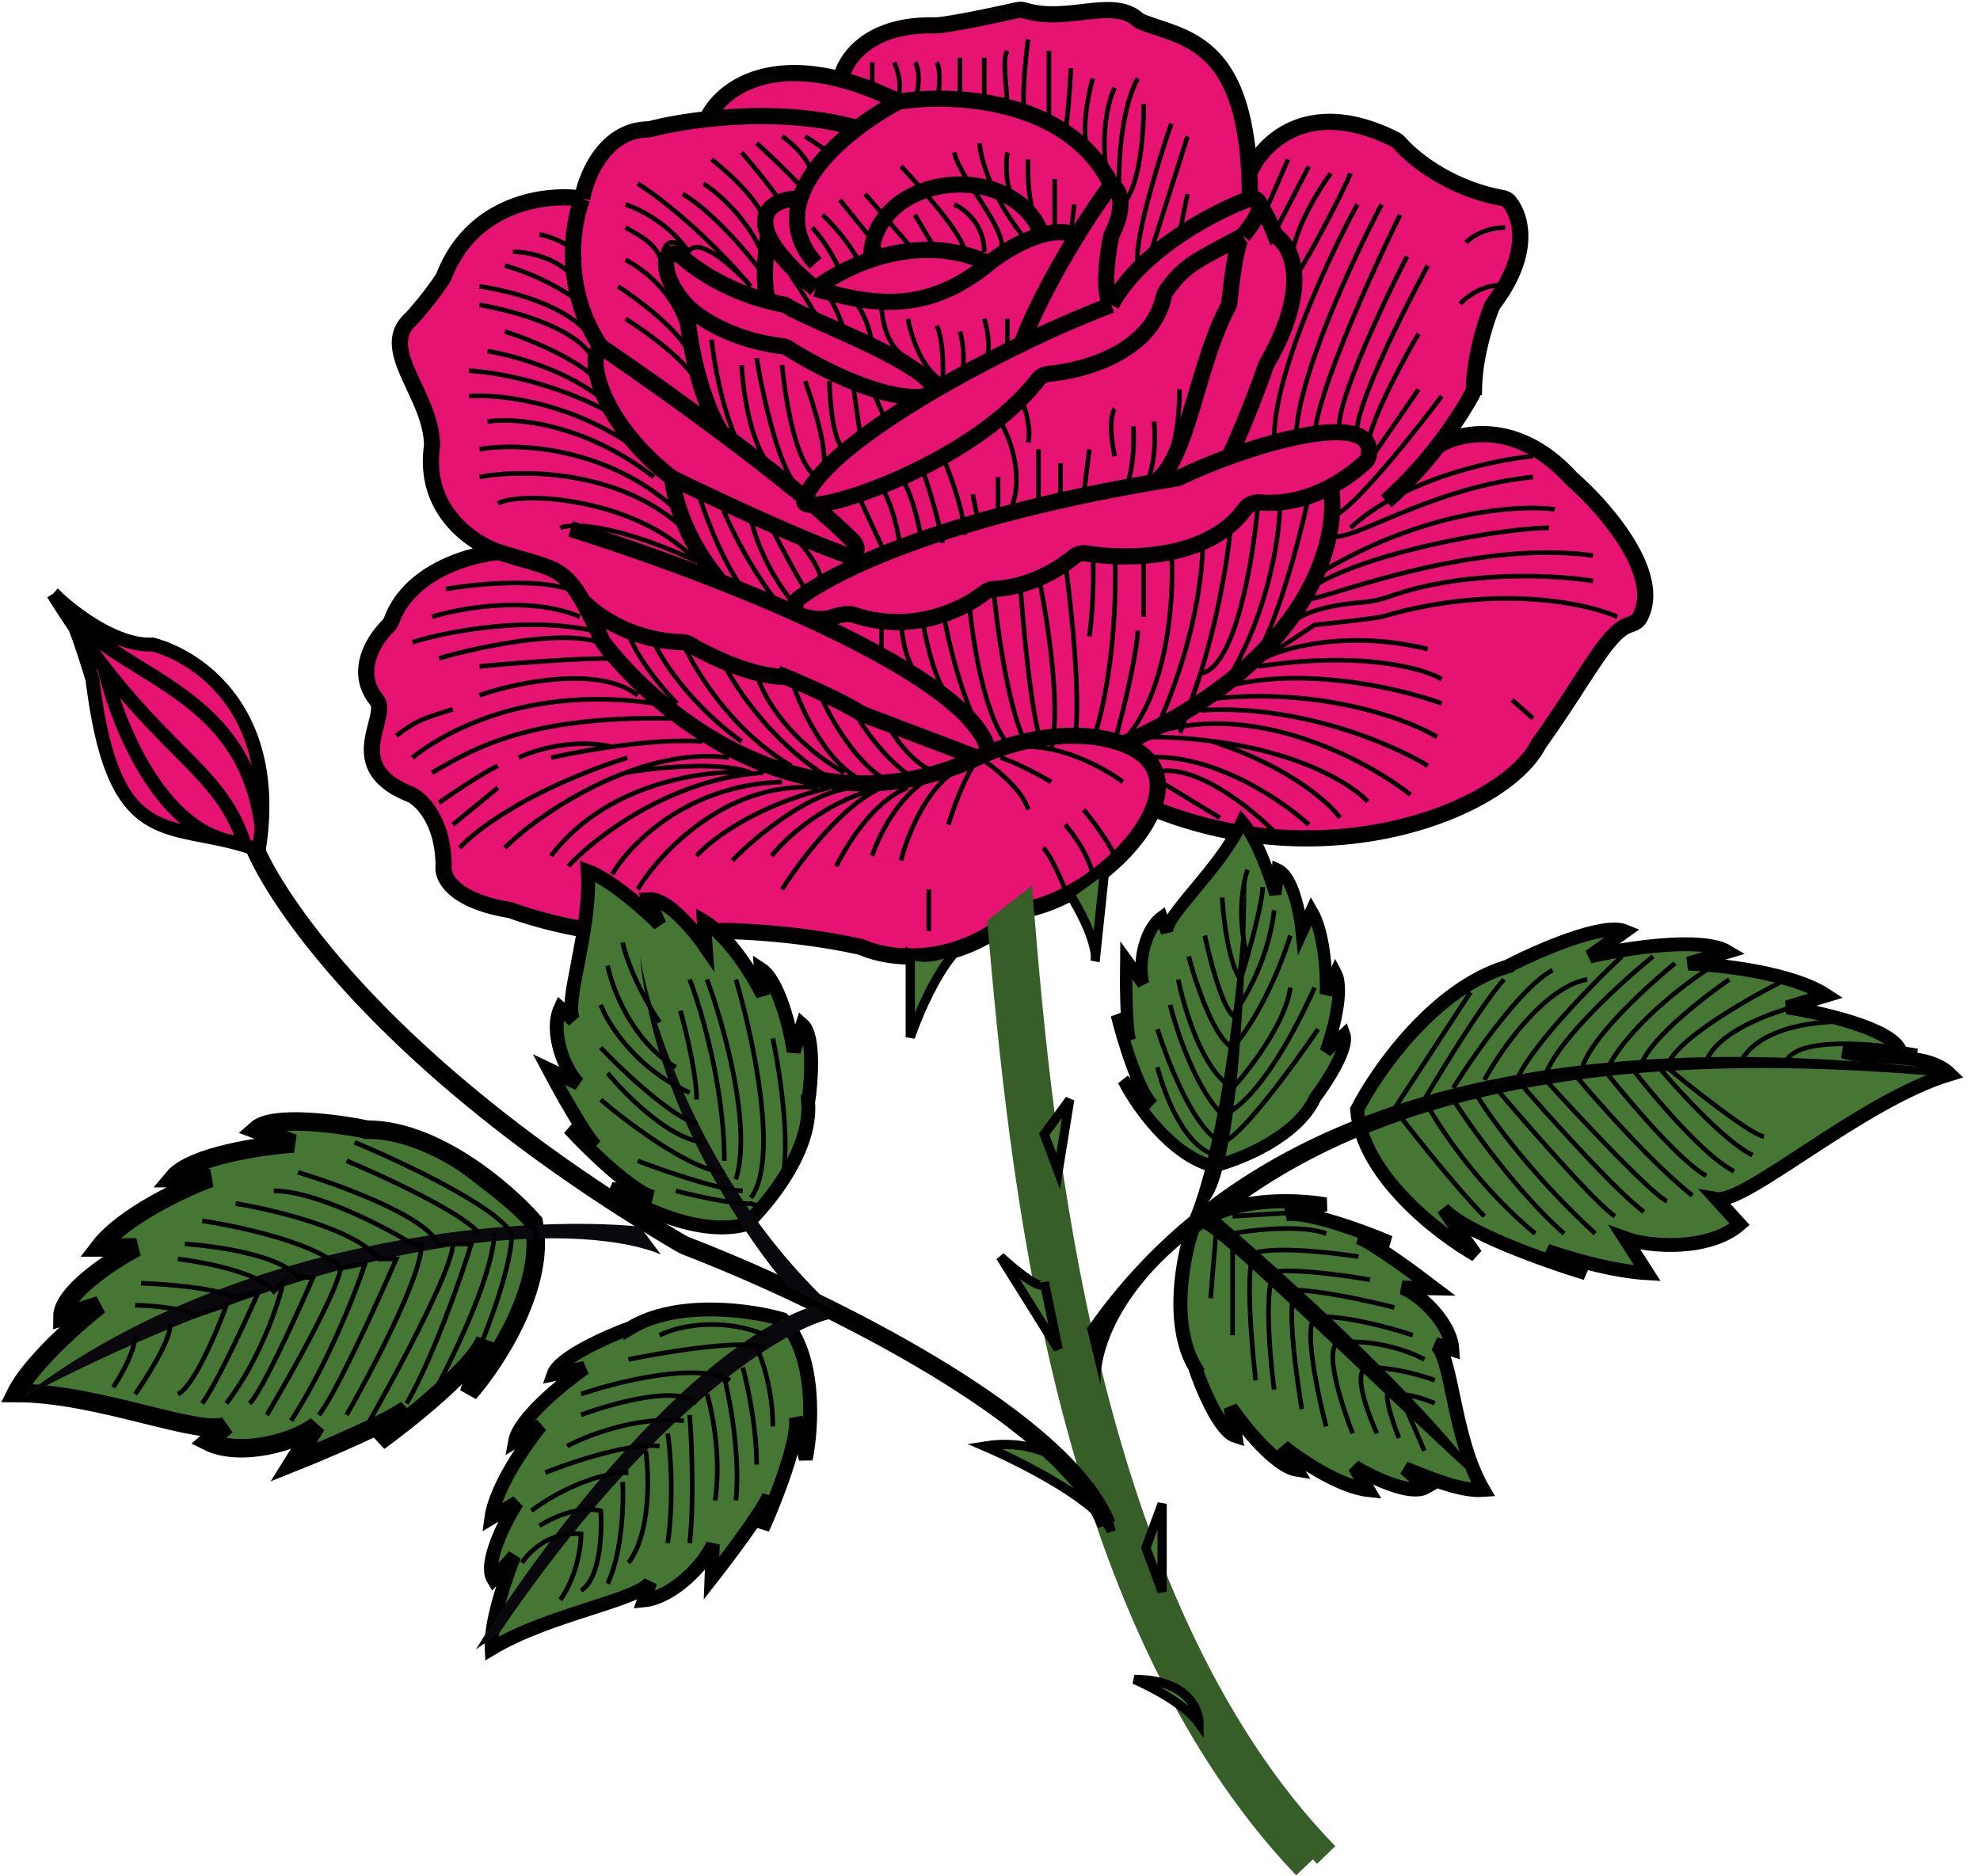 <svg xmlns="http://www.w3.org/2000/svg" width="857" height="812" fill="none" viewBox="0 0 857 812"><path fill="#E71373" d="M169.54 268.46c7.92-21.21 34.09-28.48 46.46-29.46-11.28-3.65-32.78-17.85-29.06-45.57q.06-.42.06-.86c-.3-21.83-23.9-41.65-9-54.57 6.8-7.55 11.75-14.5 13.69-17.5q.3-.5.52-1.06C204.86 87.17 237.3 83.69 252 86c1.64-9.53 9.58-29.44 28.21-29.99a7 7 0 0 0 1.55-.2c5.73-1.48 14.2-3.11 24.24-4.22 4.94-10.87 22.79-26.36 58-17.16 1.33-8.14 11.4-24.23 41-23.43 1.95 0 11.72-1.33 35.26-6.6a7 7 0 0 1 3.42.17c18.06 5.54 37.58-5.63 48.45 3.63.6.5 1.23.96 1.95 1.24 17.93 7.12 43.8 7.82 46.66 65.56 5.37-12.87 25.45-33.58 63.11-14.59q1.12.59 1.96 1.55c5.93 6.82 21.69 19.55 44.37 23.73 1.18.21 2.3.73 3.07 1.66 5.22 6.4 9.72 22.1-6.78 44.03q-.46.61-.76 1.33c-2.66 6.54-7.38 21.35-7.7 34.87a6 6 0 0 1-.66 2.68c-2.68 5.08-7.82 13.46-15.01 22.74 9.55-6 34.46-11.6 57.66 14 14.68 12.76 40.1 41.95 29.63 60.57-.9 1.6-2.75 2.32-4.5 2.91-9.71 3.26-18.63 22.9-38.85 51.13q-.27.39-.5.8c-14.53 27.9-90.16 58.44-166.65 27.59-7.3 18.8-33.16 39.68-55.24 43.7a7 7 0 0 0-3.3 1.6c-26.4 23.77-55.2 20.07-67.03 14.95q-.56-.25-1.17-.39c-24.13-5.37-49.44-6.8-59.78-6.86q-.61 0-1.22.13c-33.88 6.87-73.58-2.94-89.84-8.93a6 6 0 0 0-1.15-.3c-23.56-3.95-28.76-13.67-28.44-18.48q.03-.42.04-.85c-.14-18.91-9.37-28.25-14-30.57-31-12-9-33.62-15-41-9.77-12.03-1.47-25.59 4.82-31.88a7.5 7.5 0 0 0 1.72-2.66"/><path stroke="#000" stroke-width="7" d="M216 239c-12.37.98-38.54 8.25-46.46 29.46q-.58 1.51-1.72 2.66c-6.3 6.3-14.6 19.85-4.82 31.88 6 7.38-16 29 15 41 4.63 2.32 13.86 11.66 14 30.57l-.04.85c-.32 4.8 4.88 14.53 28.44 18.48q.59.1 1.15.3c16.26 5.99 55.96 15.8 89.84 8.93q.6-.13 1.22-.13c10.34.06 35.65 1.49 59.78 6.86q.6.14 1.17.39c11.83 5.12 40.63 8.82 67.02-14.95a7 7 0 0 1 3.3-1.6c22.1-4.02 47.96-24.9 55.25-43.7M216 239c-11.28-3.65-32.78-17.85-29.06-45.57q.06-.42.06-.86c-.3-21.83-23.9-41.65-9-54.57 6.8-7.55 11.75-14.5 13.69-17.5q.3-.5.52-1.06C204.86 87.17 237.3 83.69 252 86m-36 153c21.7 7.02 27.18 5.56 36 20.84M486 322c-17.37-6.4-39.77-3.42-58 3.85m58-3.85c15.03 5.54 17.63 16.37 13.13 28M486 322c81.6-36 94-89.24 90-111.36M252 86c1.64-9.53 9.58-29.44 28.21-29.99a7 7 0 0 0 1.55-.2c5.73-1.48 14.2-3.11 24.24-4.22M252 86c-4.33 11-8.8 39.2 8 64m113-94c-22.34-6.75-47.58-6.56-67-4.41m0 0c4.94-10.87 22.79-26.36 58-17.16M389 44c-9.16-4.5-17.48-7.6-25-9.57M389 44c23-3.67 73.6-1.6 92 36m-92-36c-14.9 7.77-36.96 23.84-42.66 42M364 34.43c1.33-8.14 11.4-24.23 41-23.43 1.95 0 11.72-1.33 35.26-6.6a7 7 0 0 1 3.42.17c18.06 5.54 37.58-5.63 48.45 3.63.6.5 1.23.96 1.95 1.24 17.93 7.12 43.8 7.82 46.66 65.56m.26 11c-14.67 5.33-47.2 22-60 46m60-46c3-.67 9 1.6-3 16m3-16q0-5.81-.26-11m.26 11c1.27-.64 5.03 1.4 10.24 14.1a8.6 8.6 0 0 0 2.39 3.1c6.54 5.75 12.77 22.68-5.33 54.28q-.3.51-.49 1.07c-2.48 7.2-8.8 24.22-15.81 39.21M481 132a483 483 0 0 0-39 17.03M481 132c-3.88-4.65-1.8-20.95-.15-29.24q.15-.76.5-1.47c6.71-13.9 2.6-19.98-.35-21.29m-221 70c-6.33 5 0 33 31 57m-31-57a1547 1547 0 0 1 52 37.1M291 207c.67 8.67 5.8 27.35 21 44.95M291 207c19.32 9.4 55.24 26.16 74.52 32.98 4.65 1.65 7.06-2.38 3.59-5.87-12.86-12.9-34.96-30.48-57.11-47M538 102c-19.43 10.69-24.9 12.12-33.26 23.94a6 6 0 0 0-1 2.33c-5.26 23.88-33.64 32.1-49.82 33.54a6.6 6.6 0 0 0-4.66 2.53c-28.04 36.26-95.44 58.62-100.9 53.47-.45-.42-.28-1.1-.07-1.67 4.65-12.6 25.96-29.03 51.71-44.49M538 102c-.98 0-3.5 5.79-5.87 28.74a6 6 0 0 1-.73 2.35c-13.53 25.2-17.98 69.24-32.27 75.71M423 328c-73.98 34.2-137.95-18.74-161.6-49.48a6 6 0 0 1-.68-1.13c-3.47-7.57-6.23-13.23-8.72-17.55M423 328l-49.43-18.78a6 6 0 0 1-1.08-.54c-8.5-5.3-23.76-12.06-31.4-15.23a6 6 0 0 0-2.27-.47c-14.16-.46-31.84-9.02-40.36-14.09a6.6 6.6 0 0 0-3.18-.91c-22.3-.58-38.08-12.24-43.28-18.14M423 328q2.45-1.13 5-2.15M247 229c57.67 17.9 174.6 62.33 181 96.85M540.74 75c5.37-12.87 25.45-33.58 63.11-14.59q1.12.59 1.96 1.55c5.93 6.82 21.69 19.55 44.37 23.73 1.18.21 2.3.73 3.07 1.66 5.22 6.4 9.72 22.1-6.78 44.03q-.46.61-.76 1.33c-2.66 6.54-7.38 21.35-7.7 34.87a6 6 0 0 1-.66 2.68c-2.68 5.08-7.82 13.46-15.01 22.74M600 217a175 175 0 0 0 22.34-24m0 0c9.55-6 34.46-11.6 57.66 14 14.68 12.76 40.1 41.95 29.63 60.57-.9 1.6-2.75 2.32-4.5 2.91-9.71 3.26-18.63 22.9-38.85 51.13q-.27.39-.5.8c-14.53 27.9-90.16 58.44-166.65 27.59M576 210.64a74 74 0 0 0 14.82-10.54 5 5 0 0 0 1.56-2.67c3.1-16.97-31.26-10.26-60.38.33m44 12.88c-8.25 4.42-18.78 7.84-30.89 6.86-2.48-.2-4.9.96-6.37 2.98-15.68 21.56-50.07 22.04-68.59 19.08a7 7 0 0 0-5.53 1.6c-6.4 5.34-19.17 13.06-34.33 13.78a7 7 0 0 0-4.04 1.52c-9.8 7.75-31.76 18.06-56.66 9.72-3.14-1.06-7.09.36-10.28 1.27-2.6.74-6.36.82-11.53-.59a4.56 4.56 0 0 1-1.52-8.24c17.65-12.9 64.1-34.59 152.87-49.82m0 0q4.9-.85 9.99-1.66.88-.14 1.69-.53c6.17-2.98 13.5-6.05 21.19-8.85M481 80a317 317 0 0 0-14.8 22M442 149.03c6.54-16.66 15.89-33.6 24.2-47.03M442 149.03a561 561 0 0 0-37 19.66M353 114c-8.26-9.34-9.5-18.93-6.66-28m0 0c-9.86-.15-18.49 4.58-13.86 15.66M353 125c24 7 47.8 11.4 75-11m-75 11c5.09-4 13.6-9.06 24-12.58M353 125c-11.82-9.73-18.05-17.44-20.52-23.34M428 114c-17.88-8.43-36.32-6.53-51-1.58m51 1.58c4.88-3.96 13.98-9.86 23-12.34m15.2.34c-4.43-2.1-9.8-1.83-15.2-.34m-74 10.76c0-37.42 61.2-44.64 74-10.76M297 132c.67 11.14 4.6 37.75 15 55.1M297 132c4.57 4.9 19.17 15.16 41.54 17.84q1.46.18 2.69.95c12.95 8.29 40.95 22.91 58.77 20.86M297 132c-7.52-8.54-9.15-15.15-8.58-19.55.44-3.35 4.4-3.34 6.93-1.11 7.02 6.18 19.92 14.6 37.65 19.13m67 41.18q2.48-1.5 5-2.96m0 0c-6.72-12.77-53.06-29.3-63.84-35.91a8 8 0 0 0-2.55-1.04q-2.89-.57-5.61-1.27m0 0c-3.2-4.38-1.68-21.03-.52-28.81"/><path stroke="#000" stroke-width="2" d="M193 255c11.33-2 37.8-4.8 53 0m-59 12c12.33-3.83 42.4-9.2 64 0m-72.5 11c13.83-4.33 48.8-11.4 78-5M190 285c16-4.67 52.2-12.6 69-7m-51.5 10.5c12-1.17 40.3-3.5 57.5-3.5m-57.5 16c15.83-5.5 51.7-13.2 68.5 0m-97.5 27c11.17-9 47-31.8 104.5-23.5m-96 30c17.5-10 40.7-24.7 103.5-23.5m-119 7.5c10-7.5 12.5-7.5 24.5-11.5m-6 40.5c6-4.17 19.5-13.2 25.5-16m23-3.5c6-1.35 15.74-3.23 26.5-4.74m39-2.26c-11.21-.88-25.87.42-39 2.26M224.5 328c6.33-3.16 23.3-8.53 40.5-4.74M196 357l19.5-16M199 367c6.5-7.33 30.1-25.4 72.5-39m-53 39c9.32-9.32 29.3-23.87 52.24-32.5m44.76-6.5c-14.81-2-30.37 1.08-44.76 6.5m0 0c12.58-2.17 41.06-5.2 54.26 0-18.5-1.5-61.7 3.6-86.5 36m7.5 4.5c11.5-12.5 44.5-38.1 84.5-40.5m-65.5 44c7.33-12.83 32.3-38.8 73.5-40M276 385c9.67-16 38.8-47.2 78-44m-52.5 29.5c5.83-6.67 25.5-21.9 57.5-29.5m-42 31.5c9.33-9.67 32.8-29.5 52-31.5m-35 29.5c6-7.67 23.9-24.3 47.5-29.5-17.2 7.6-35.83 32.5-43 44m23.5-10c4.33-9.17 16.6-28.8 31-34m-15.5 29.5c3.17-9.83 13.7-30.8 30.5-36-9.18 0-18.83-12.33-22.5-18.5m4.5 56.5c2.67-10.92 11.9-34.4 27.5-41m-7 25.5c2.17-7.33 7.9-23.4 13.5-29 6 3.83 18.6 13.7 21 22.5M433 328c2.17.5 9.6 3.3 22 10.5m31 0c-5.34-4.07-17.67-11.4-31-14.16M402 385v18m49.5-36c1.17 1 4.7 6 9.5 18m0-28c3.17 3.5 10 12.7 12 21.5m-4-28c3.33 4 10.7 13.6 13.5 20m-211-97.5c1.17 4.25 7.1 16.5 21.5 31.5M283 278c3.5 7.74 16 27.18 38 43m-25.5-43c4.83 11.5 21 38.3 47 53.5M312 285c5.5 11.67 23.19 38.7 50 53.5m-34.5-47c2.01 8.17 12.42 28.2 38 43m-23-40.5c3.67 11.83 15.2 37.3 32 44.5M356 303c4.33 9.53 16.3 29.97 29.5 35.5m-14-27.5c3.5 5.83 13.1 19.1 23.5 25.5M215.5 218c9-5.5 60-3 86 25-35.2-16.4-54-16.5-59-14.5m-35-22c17.67-3.33 60-3.6 88 22m-88-34c15.67-2.83 54.6-1.6 85 26m-81.5-38c11.33-1.83 41.6.4 72 24m-80-35c12.33-1 44.2 2.2 73 23m-73-34c11.49.5 41.12 5.6 67.74 22M211 152c9.5 1.5 32.4 7.5 48 19.5m-40.5-28c9.59 3 31.11 11.5 40.5 21.5m-51.5-33c13.5 2.17 42.2 9.8 49 23m-49-31c12.67 1.67 40.2 8.6 49 23m-38-32c6.59 1.67 23.01 7.7 36 18.5M222 109c7 0 22.6 3 29 15m-17.5-22.5c4.67.83 14.7 4.2 17.5 11m50.5 98.5c3.33 11.33 12.7 36.8 23.5 48m-13-41c3 8 12.5 28.3 26.5 45.5m-13.5-39c1.33 6.83 7.3 24.2 20.5 39m-11.5-35c4.33 8.67 13.9 26.9 17.5 30.5m-9-27.5c4.5 3.83 13.5 13.9 13.5 23.5m25.5 12v18m8.5-18c0 6.67 1.8 21.4 9 27m0-27c1.5 9.33 5.9 29.2 11.5 34m-2.5-37.5c1.7 10.67 7.27 36.1 16 52.5m-4.5-55.5c1.33 16.5 6.8 52.16 18 62.76M430 255c1.67 17.68 7 56.07 15 68.26q3.25.01 6.5.47m-10-72.23c1.33 19.82 5.2 62.02 10 72.23m0 0q1.76.25 3.5.61m-5.5-74.84c3.67 17.23 9.9 56.32 5.5 74.84m6-81.34c2.67 19.33 7.2 62 4 78m8-82.5c.33 6.17.5 22.2-1.5 37m11-37c.83 15.5.1 53.7-9.5 82.5m22-82.5V267m-2.5 6c-.17 4.48-2.4 20.35-10 48m24.5-82.5c1.33 18.67-1 61.3-21 82.5m34.5-89.5c.67 11.17-2 42.7-18 79.5m30.5-86.5c-.75 10.96-4.45 38.3-13.37 67m0 0q-1.47 4.74-3.13 9.5c-11.2 32-2.58 7 3.13-9.5Zm0 0c15.12-2 22.88-49.83 24.87-73.5m9.5 0c0 12.33-4.2 44.3-21 73.5m33.5-77c-2.83 13.5-10.7 45.1-19.5 63.5m-175.5-63.5 12 26m-2-29.5c1.83 2.33 6.1 11.1 8.5 27.5m0-32c2 2.83 6.6 12.5 9 28.5m0-32.5c2.17 6 7 20.9 9 32.5m0-37.5c3.17 7.5 9.5 24.8 9.5 34m15.5-49c4 6.67 10.5 23.6 4.5 38M421 214l3 14.5m8-22v18m9.5-53c1.83 4 5.1 13.6 3.5 20m4.5 3v26m50-38c.67 6.33.7 20.9-4.5 28.5 5.17-.83 15.5-10.5 15.5-42.5m-20 16c.5 6.33.3 21.1-4.5 29.5m-14.5-19.5-2.5 20m-10-14V218m23.5-41c-1.17 1.33-2.8 7.3 0 20.5M308 147c1.17 11.33 5.4 34.3 13 47.5m0-36.5c.5 10.83 3.8 34.9 13 44.5m-6.5-47.5c2.5 15.5 9.6 48.4 18 56m-7-53c1.33 14.67 6.3 44.9 15.5 48.5 3-.17 6.1-8.7-5.5-41.5m10.5 0c.17 8.83 1.7 27.1 6.5 29.5l7-5L369 165m8.5 3.5 6 14M270.74 138c8.08 5 25.56 17.4 30.76 27m-34-41c7.83 5 24.9 17.6 30.5 28m-27.26-39.5c6.25 3 19.96 12.9 24.76 28.5m-24.76-42.5c5.26 3 14.96 7.47 15.76 16.5 0-14.8 7.67-10.17 11.5-6m-27.26-20.5C276.49 90.33 290 97 298 109m0 0c4.4-7.2 19.83 7 27 15-21.2-24.8-41.5-40-49-44.5m19.5 4.5c5 2.67 19.1 13.5 35.5 35.5m-26.5-40c6.33 4 20.5 16.2 26.5 33M308 69c8.13 6.33 24.11 21.1 23 29.5M321 66c4.5 5.17 14.3 16.9 17.5 22.5m-11-26.5c3.17 2.83 11.2 10.3 18 17.5m-7-20.5c3.5 2.33 11 8.8 13 16m-3-16 10.5 7m18.5-39v11m9.5-11c1.83 3.83 4.4 12.8 0 18m9-18c1.17 1.33 2.8 6.8 0 18m9.5-18c.83 1.33 2 6.8 0 18m10-20v17.5M426 25v20m10-23c-2.5 4 0 16 0 25m9-30c-1.5 11.5-3.6 34.4 0 34m9-29v31.5m9.5-24c-.17 4.5-.9 16.7-2.5 29.5m12-25c-2.17 7.67-5.5 24.8-1.5 32m11-28c-2.33 4.5-6.3 18.2-3.5 37m13.5-41c-3.17 5-9.2 22.5-8 52.5M495 45c.17 11.17-1.4 35.5-9 43.5m21-35c-5.67 16.33-16.5 51.5-14.5 61.5M514 59l-16.5 52 13-10 3.5-17m43.5-15L547 93l4.5 8 15-29m9.5 3c-6.33 8.67-22 34-15 44.5 7.33-11.33 21.9-39.7 23.5-44.5m3 13.5c-12 22-36 73-36 101m46.5-101c-12.33 23.33-37 76.2-37 101M606 93c-12.33 25-37 79.3-37 96.5m40-78.5c-11.17 21.83-32.6 67.6-29 76m38-72c-11.5 21.17-33.7 65.7-30.5 74.5m26.5-45c-7.5 12.67-22.4 40.4-22 50m22-26-22 32m32-29c-11.5 15.33-36.8 47.1-46 51.5m54-91.5c3.17-3.5 12-9.9 22-7.5m-19.5-19c2-2.17 8.2-6.5 17-6.5m12 99c-16.76 1.5-56.02 9.8-79 31m79-22c-45.5 4.5-81.9 30.6-87.5 25m97-11c-15.68-2.17-58.43.6-104 29m101.5-21c-19 0-79.2 10.1-104 26.5m123-14.5c-55-7.7-123 21.7-123 18.5m123-7.5c-16.47-2.67-55.77-4.74-88.01 6.68-4 1.42-8.17 2.3-12.4 2.62-12.23.93-29.24 4.16-31.59 12.2m142.5-6c-13.5-6-52.81-14.4-102 0-1.5.33-9.4 1.5-29 3.5L547 285c9.5-4.83 37-12.4 71-4m6 13c-7.83-4.67-34.7-12.3-79.5-5.5m79.5 16c-17.72-6.5-61.72-16.9-96-6.5m94 21c-13.33-8-52.3-22.4-101.5-16m97.5 28.5c-14.91-9.17-55.46-26.8-98.37-24M610.5 344c-19.93-15.67-70.94-42.6-115.5-25 10.53 0 20.2.64 29 1.75M592 347c-7.06-7.6-29.3-21.4-68-26.25M580 354c-4.83-6.67-22.8-22.66-56-33.25M566.5 357c-11.83-10.83-42.7-31.8-71.5-29m56.5 32c-10.5-10.67-35.6-30.7-52-25.5M528 354l-25.5-15.5m152-35.5 9 8m-321-191.5A270 270 0 0 1 354 138m2-14c2 2.67 6.7 10.3 9.5 19.5M369 129c2.83 3.33 8.5 12.6 8.5 23m4-23c-.33 6.83 1.5 21.6 11.5 26m0-17c1.17 6.83 5.8 21.8 15 27 .33-5.5.3-18-2.5-24m10 2.5c1.17 4.17 2.8 14.3 0 21.5m10.5-27c1.78 5.83 3.86 18-2 20m12-20v14m20.5-74.5v21l7 2.5 1.5-12.5m-113.5 10c2.17 2.17 7.6 8.9 12 18.5M356 93c3.83 3.5 12.5 12.8 16.5 22m-9-28.5c5.5 6.83 17.2 21.3 20 24.5m-9-27 21.5 25m0-16 9.5 16M390 72c9.17 9.67 27.5 30.6 27.5 37M413 88.5c4.33 1.83 13 8.5 13 20.5m-13-43c2.5 11.5 24.5 35 20 43m-9-47c.33 6.33 5 23.8 21 43m-9-39c-.83 6-.9 18.9 5.5 22.5M445 69c-.33 6.33.1 21.1 4.5 29.5"/><path fill="#457633" stroke="#000" stroke-width="8" d="M159 489c29.6 0 60.33 26.67 72 40 5.6 27.2-16.33 60.67-28 74l7-23c-4.8 12-32.67 34.33-46 44l12-14c-7.2 5.6-35.67 17.67-49 23l10-16c-8.8 7.2-33 14-47 7l8-7c-10.4 5.6-55-14-91-14 6.4-12.8 26.67-30.67 36-38l-16 5c0-10.4 21.33-24.33 32-30H43c10.4-13.6 36.33-25.67 48-30H75c8-9.6 38-14 52-15l-16-6c7.2-6.4 35-2.67 48 0Z"/><path fill="#457633" stroke="#000" stroke-width="6" d="M349.8 477.27c1.54 20.78-17.36 43.85-27 52.8-20.6 5.46-47.44-8.03-58.28-15.47l18.03 3.62c-9.47-2.7-28.06-20.99-36.18-29.8l11.38 7.63c-4.68-4.73-15.42-24.03-20.2-33.08l12.8 6.1c-5.98-5.76-12.46-22.36-7.8-32.58l5.78 5.22c-4.83-6.98 7.91-39.4 6.05-64.66 10.17 3.77 24.94 16.98 31.05 23.12l-4.67-10.95c8-.59 19.8 13.6 24.7 20.76l-.82-11.23c10.98 6.53 21.59 24.05 25.52 31.99l-.83-11.23c7.8 5.07 12.72 25.88 14.21 35.65l3.78-11.57c5.3 4.69 3.86 24.4 2.49 33.68Zm-76.93 97.58c20.54-12.4 52.48-7.67 65.88-3.76 14.7 15.59 12.8 46.84 10.01 60.52l-4.3-18.1c1.45 9.92-9 36.32-14.4 48.27l2.75-14.25c-2.77 6.7-17.72 26.58-24.85 35.68l.58-14.74c-3.25 8.43-17.33 23.05-29.83 24.3l2.77-7.97c-5 8.04-43.74 13.79-68.72 28.86-.65-11.12 6.3-31.39 9.86-40.13l-9.1 10c-4.15-6.86 5.11-24.98 10.26-33.18l-11.1 6.7c1.8-13.33 15-32.14 21.36-39.88l-11.1 6.7c1.74-9.69 20.8-25.15 30.12-31.67l-13.5 2.74c2.46-7.23 23.23-16.4 33.31-20.1Z"/><path fill="#457633" stroke="#000" stroke-width="5.36" d="M569.22 475.2c-7.75 16.92-32.48 26.86-43.88 29.7-18.5-4.58-33.7-26.71-39-37.2l12.57 10.59c-6.26-6.19-12.94-28.53-15.5-38.92l5.62 10.87c-1.62-5.72-1.72-25.46-1.57-34.61l7.4 10.3c-2.2-7.1-.13-22.88 7.92-28.88l2.29 6.58c-.78-7.55 23.16-27.44 32.58-48.03 6.34 7.32 12.22 24.03 14.37 31.47l1.06-10.58c6.5 2.98 9.64 19.17 10.4 26.9l4.18-9.15c5.8 9.84 6.56 28.13 6.22 36.04l4.19-9.15c3.91 7.33-1.19 25.75-4.23 34.04l7.95-7.43c2.12 5.95-7.5 20.78-12.57 27.45Z"/><path fill="#457633" stroke="#000" stroke-width="6.08" d="M517.12 591.56c-10.84-18.5-5.08-47.69-.84-59.97 15.31-13.68 44.71-12.5 57.5-10.2l-17.25 4.24c9.42-1.49 33.89 7.57 44.94 12.28l-13.33-2.26c6.21 2.4 24.34 15.68 32.63 22.02l-13.87-.26c7.82 2.8 21.02 15.38 21.68 26.75l-7.4-2.38c7.39 4.4 7.63 40.69 20.82 63.19-10.52.79-25.77-6.27-33.87-9.36l9.06 8.13c-6.64 3.9-23.35-4.22-30.88-8.77l5.86 10c-12.49-1.41-29.7-13.1-36.73-18.77l5.86 10c-9.06-1.41-22.86-18.51-28.63-26.89l2.03 12.25c-6.72-2.11-14.52-20.88-17.58-30Z"/><path fill="#457633" stroke="#000" stroke-width="6" d="M652.29 418.46c-31.48 9.46-56.39 45.18-64.9 61.85 1.98 28.2 35.07 53.7 51.37 62.92l-14.16-20.1c8.6 10.12 44.76 22.9 61.76 28.03l-16.85-9.76c9.3 3.14 27.79 8.84 43.52 9.76l-9.7-15.16c11.46 4.18 36.82 5.27 49.67-6l-10-11c12.7 2.12 62.72-42.5 101-54-10.54-10.38-34.1-5.66-46.17-9.8h24.67c-3.03-10.1-35.99-17.07-48.98-19.16l17.01-5.12c-15.03-9.88-46.13-13.31-59.8-13.8l17.02-5.1c-11.31-6.77-44.5-1.46-59.68 2.04l15.26-10.94c-9.52-3.91-38 8.6-51.04 15.34Z"/><path stroke="#375D28" stroke-width="11" d="M565 808C460 698 442 503 433 401l9-7c8 96 26 300 132 409"/><path fill="#457633" d="M394 449v-36c7.86 3.93 18.93-1.47 23.74-4.82l.26-.18-.26.18c-10.3 7.4-20.1 30.24-23.74 40.82m84-71-3.85 36.61q0 .87-.15 1.39l.15-1.39c.03-3.88-2.1-13-11.15-27.61l18-13zm-20 206-25-40c16 14.4 19.33 13.33 19 11zm-32 42c16.33 7 50.2 24.2 55 37-3.67-14.67-19.8-42.6-55-37m65 101c7 3 22.4 11 28 19 0-6.33-5.6-19-28-19m12-57v-19l-7 19 7 19zm-45-163 5-31-11 15z"/><path stroke="#000" stroke-width="4" d="M394 449v-36c7.86 3.93 18.93-1.47 23.74-4.82l.26-.18-.26.18c-10.3 7.4-20.1 30.24-23.74 40.82Zm84-71-3.85 36.61q0 .87-.15 1.39l.15-1.39c.03-3.88-2.1-13-11.15-27.61l18-13zm-20 206-25-40c16 14.4 19.33 13.33 19 11zm-32 42c16.33 7 50.2 24.2 55 37-3.67-14.67-19.8-42.6-55-37Zm65 101c7 3 22.4 11 28 19 0-6.33-5.6-19-28-19Zm12-57v-19l-7 19 7 19zm-45-163 5-31-11 15z"/><path stroke="#000" stroke-width="8" d="M109 364c10.61 27.86 62.49 101.47 185.18 173.93a25 25 0 0 0 3.73 1.8C351.92 560.57 460.03 612.57 479 660"/><path fill="#E71373" d="M25 258.91c8.65 8.01 26.24 20.83 41 20.09 18.2 4.7 51.51 26 47.22 79q-.38 4.83-1.22 10-3.06-1.12-6-2a124 124 0 0 0-7.59-2.01c-30.27-7.08-50-2.07-58.41-69.99-3-9.64-5.28-16.9-7.58-22.53Q27.83 264.75 23 257q1.04.9 2 1.91"/><path stroke="#000" stroke-width="6" d="M23 257c7.67 7.67 27 22.8 43 22 18.2 4.7 51.51 26 47.22 79M23 257c7.33 6.33 10.46 16 17 37 8.46 68.36 28.4 62.84 59 70.13M23 257c23 37 82 37 90.22 101M23 257a370 370 0 0 0 22.17 32m68.05 69q-.38 4.83-1.22 10-3.06-1.12-6-2m0 0c-8.99-29.41-30-37.35-60.83-77M106 366q-3.59-1.07-7-1.87M45.17 289C50.1 311.08 67.8 357.03 99 364.13"/><path fill="#09080D" d="M8 606c90.4-70.4 216.67-80.33 269-75l9 12c-29.33-12.33-126-17-278 63m345-41c-55.2 17.6-121 106.67-147 149l10-7c66.4-97.6 123.67-131.33 143-136zm10 3c-56.8-51.2-81-124-86-154 5.6 62.4 45 121.33 64 143z"/><path fill="#000" d="m476.5 600-6-25a240 240 0 0 1 44.5-48.4c6.8-15.94 19-63.1 24.5-150.6-.04 42.33-3.45 130.5-16.8 144.5 89.3-67.81 218.25-69.31 323.3-57v3c-115.2-10.8-230-3-309 54q-5.22 3-9.89 6.1c28.47 24.63 90.19 79.6 117.39 118.4-42-37.5-114.1-109.53-124.5-113.48-37.24 27.21-44.82 56.16-43.5 68.48"/><path stroke="#000" stroke-width="2" d="m636.5 429.5-33 50.5c8.33 10.83 27.8 35.3 39 46.5M651 424c-8.8 9.6-26.67 38.67-34.5 52 5.5 10.67 22.8 37.2 48 58M629 471c8.83-14.17 29.8-44.2 43-51m-29.5 47.5c7.17-13.17 26.1-40.3 44.5-43.5m15-10c-12.5 11.67-39.1 38.7-45.5 53.5m59-53.5c-13 10.5-40.5 35.4-46.5 51m56-48c-13.5 11-40.5 36-40.5 48m54-45c-10.33 6.67-33.3 24.4-42.5 42m52.5-38c-11.67 8-35.7 26.8-38.5 38m63-38c-16.17 8-49.1 26.8-51.5 38 11.67 9.67 36.4 29.2 42 30m16.5-57c-11.83 2.67-36.7 11.3-41.5 24.5m66-17c-13.33-1.17-42.2.6-51 17M830 455c-16.83-3.17-51.8-6.7-57 4.5M629 476c7.67 12 28 40.4 48 58m-38.5-61c5.83 9.83 24.4 35.8 52 61m-43-63c13.5 16 42.7 49.5 51.5 55.5m-40.5-57c13.17 15.17 42.2 47.4 53 55m-42.5-57c14.5 16 45.3 48.9 52.5 52.5m-40-55c10 12 34.2 39.3 51 52.5m-39-55.5c10 12.83 33 40.2 45 47M706 462c9.5 12.33 31.7 38.6 44.5 45M718 462c8.67 10.33 28.9 32.4 40.5 38m-225 26.5 33-2m-40 7L524 562m9.5-23v39m0-44c9-1.67 29.7-4 40.5 0m14 10c-11.89-1.86-34.95-4.36-44.5-1.73M540 544c.73-.73 1.93-1.3 3.5-1.73M593 554c-10.48-1.85-32.26-4.9-41.5-3.45m-2 .45q.87-.27 2-.45m52 15.45c-10.53-2.7-30.88-7.19-42.5-7.53m-6.5.53c1.52-.46 3.77-.6 6.5-.53M611.5 578c-8.33-2.83-28.2-8.4-41-8-7.2-.38-.67 31.5 3.5 47.5m42.5-29c-5.17-3-19.8-8.7-37-7.5-6.8 2.4 1.17 27.33 6 39.5m35.5-23c-4.83-1.83-17.2-5.5-28-5.5-8.4-.75-1.5 18.69 3 28.5m25-13c-2.9-1.3-9.47-3.67-15.08-4m-62.42-6c-2-17.32-4.8-52.62 0-55.23m8 59.23c-1.83-13.84-4.4-43.42 0-50.95m12 59.45c-2.67-15.68-6.9-47.95-2.5-51.53m44.5 64.03c-3.33-8.5-8.4-24.2-2-19a20 20 0 0 1 2.42 0M616.5 628l-10.58-24.5M501 462c2.83 11.5 11.9 35.2 25.5 38m44-54.5c-10.64 15.67-33.83 47.4-41.5 49-11.6-4.4-23.5-34.5-28-49m5.5-10.5c2.67 11 10.9 35.9 22.5 47.5 5.33-.67 20.8-12.6 40-55m-59-3.5c2.5 12.67 10.7 39.8 23.5 47 7.5-8.17 23-28.3 25-43.5m-44-13.5c3 11.46 11 35.42 19 39.5 4.83-5.17 16.6-22.1 25-48.5m-37 0c1.97 9.5 7.12 29.7 12 34.5 5-6.33 15.6-24.3 18-45.5m-22.5-5.5c.5 9 2.8 28.7 8 35.5.82-2.68 1.85-6.17 2.93-10m6.57-30c0 5.33-3.48 19.05-6.57 30m.07-37.5c-2 5.5-4.82 20.7-.07 37.5M285.5 578c6.83-3.5 25.6-8.4 46 0M272 588.5c16.17-3.33 50.7-9 59.5-5m-80 20c14.66-5.05 46.42-13.08 62-7.15m2.5 1.15q-1.17-.64-2.5-1.15m-62 16.15c13.33-5 42-13 50-5m-56 18.5c8.33-4.5 30.1-13 50.5-11m-60 22.5c11.17-4.5 36.7-13.1 49.5-11.5M230 654c7.17-5.5 25.6-16.5 42-16.5m-38.5 23c4.83-3.17 16.9-8.9 26.5-6.5.67 9.33-.1 29.3-8.5 34.5m-25.5-12c2.83-4.67 11.9-13.7 25.5-12.5 0 5.33-1.8 18.5-9 28.5m85-109c2.33 4.67 7 18 7 34m-13-25.5c2 7.33 6 26 6 42m-14-37.65c2.5 9.88 7 34.35 5 53.15m-12.5-46c2.33 7.67 6.3 27.6 3.5 46m-11-37c.83 11 2 37.5 0 55.5m-9.5-47.5c1.17 7.67 2.8 27.9 0 47.5m-9.5-40c1.5 11 2.1 36.1-7.5 48.5m-2.5-35c.5 9-.1 30.4-6.5 44m6.5-277.5c1 5 5.6 18.9 16 34.5M263 418c2 10 10.7 32.8 29.5 44M260 435c3.17 8.33 15.3 27.6 38.5 38M260 453.5c9 9.5 29.9 29.4 41.5 33m-38.5-22c8.17 10 28.2 30 43 30M260 476c11.83 10.17 39.1 30.7 53.5 31.5m-37.5-5c10.83 4.17 35.1 12.6 45.5 13m-29 0c7.67 2 24.9 5.9 32.5 5.5 21.2 8.57 15.17-44.1 9.5-71.5m-16-25.5c7.33 24.67 18.9 78.1 6.5 94.5M306 424c7.17 19.33 19.7 63.7 12.5 86.5m-20-86.5c5 12.91 15 46.69 15 78.5m-19-65c2.33 8.33 7 27.7 7 38.5m-112 23c9.33 6.5 30.5 22.1 40.5 32.5 2.17-1.67 4.4 2.7-4 33.5m-72.5-70.5c19.83 8.22 61.2 27.63 68 39.5 0 14.8-11.67 44.83-17.5 58m-54-89.5c16 6.67 49.9 22.3 57.5 31.5m-25 78.5c10-17.33 30.3-57.3 31.5-78.5m-85-26.5c18.33 5.5 56.1 19.4 60.5 31h6.5m0 0h8c-4.67 15-16.8 49.8-28 69m20-69c0 10.67-24 55.45-36 76.5m-10-2.5c10.83-18.83 32.5-60 32.5-74h-4c-12.5-7.67-42-23-60-23M102 521c16.67 2.7 52.4 11.28 62 24h7.5c-8.17 18.83-26.3 58.7-33.5 67.5m-50.5-84c15.83 2.33 50 9.7 60 20.5m0 0 10.5-2c-4 12.33-16 43.2-32 68m21.5-66c-2 11.24-22.17 47.02-32 63.5m-35.5-74c13.33.83 41.8 4.9 49 14.5h6.5c-7.17 16.5-22.7 50.5-27.5 54.5M77 545c11.33 1.33 35.5 6 41.5 14l4-3.5c-2.17 9.5-10.1 33.2-24.5 52m-37-52c10.67.33 33.8 2.1 41 6.5l10-3c-5.67 12.83-18.5 40.5-24.5 48.5m-29-42.5c6.83.17 21.6 1.3 26 4.5L98 565c-4.17 11.5-14.2 35.3-21 38.5m-18.5 0c5.5-7.85 16.2-24.95 15-30.5M49 600.5c3.17-4.67 9.5-15.7 9.5-22.5"/></svg>